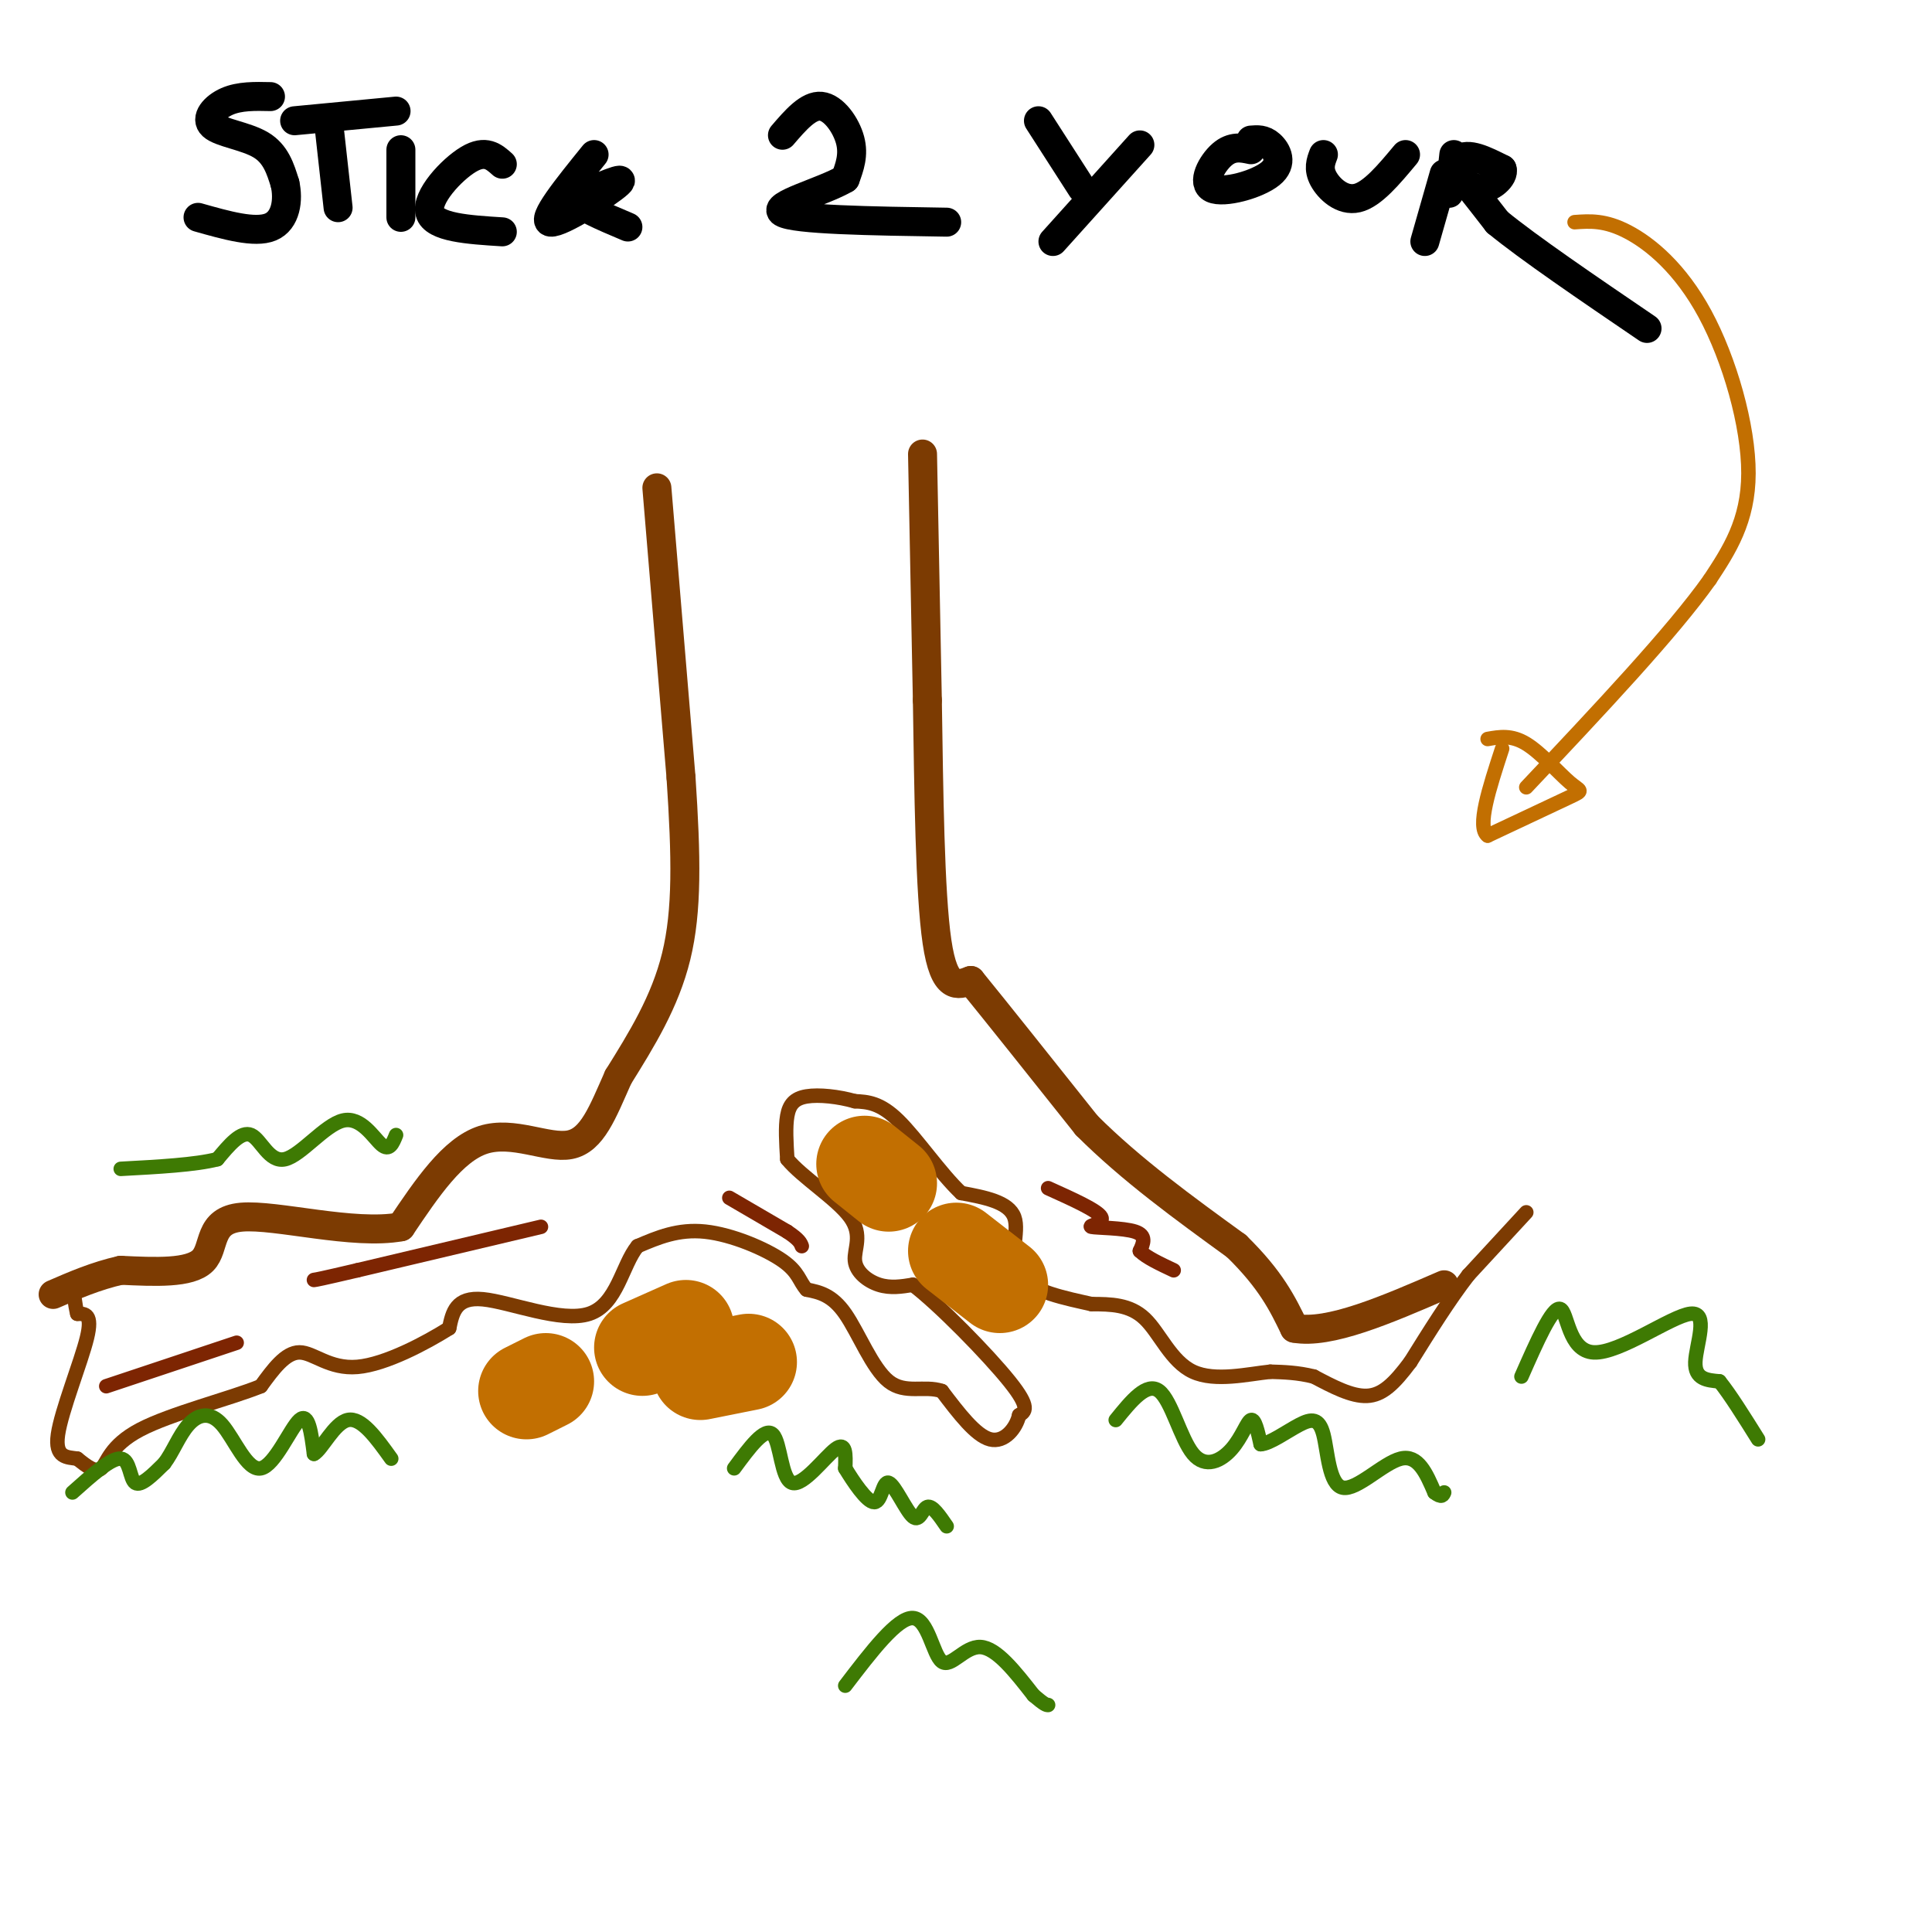 <svg viewBox='0 0 400 400' version='1.1' xmlns='http://www.w3.org/2000/svg' xmlns:xlink='http://www.w3.org/1999/xlink'><g fill='none' stroke='#000000' stroke-width='6' stroke-linecap='round' stroke-linejoin='round'><path d='M56,20c-3.196,-0.071 -6.393,-0.143 -9,1c-2.607,1.143 -4.625,3.500 -3,5c1.625,1.500 6.893,2.143 10,4c3.107,1.857 4.054,4.929 5,8'/><path d='M59,38c0.778,3.333 0.222,7.667 -3,9c-3.222,1.333 -9.111,-0.333 -15,-2'/><path d='M68,25c0.000,0.000 2.000,18.000 2,18'/><path d='M61,25c0.000,0.000 21.000,-2.000 21,-2'/><path d='M83,31c0.000,0.000 0.000,14.000 0,14'/><path d='M104,34c-1.733,-1.556 -3.467,-3.111 -7,-1c-3.533,2.111 -8.867,7.889 -8,11c0.867,3.111 7.933,3.556 15,4'/><path d='M123,32c-5.556,6.867 -11.111,13.733 -9,14c2.111,0.267 11.889,-6.067 14,-8c2.111,-1.933 -3.444,0.533 -9,3'/><path d='M119,41c0.333,1.500 5.667,3.750 11,6'/><path d='M162,28c2.689,-3.133 5.378,-6.267 8,-6c2.622,0.267 5.178,3.933 6,7c0.822,3.067 -0.089,5.533 -1,8'/><path d='M175,37c-4.556,2.711 -15.444,5.489 -13,7c2.444,1.511 18.222,1.756 34,2'/><path d='M215,25c0.000,0.000 9.000,14.000 9,14'/><path d='M236,30c0.000,0.000 -18.000,20.000 -18,20'/><path d='M259,31c-1.952,-0.415 -3.904,-0.829 -6,1c-2.096,1.829 -4.335,5.903 -2,7c2.335,1.097 9.244,-0.781 12,-3c2.756,-2.219 1.359,-4.777 0,-6c-1.359,-1.223 -2.679,-1.112 -4,-1'/><path d='M274,32c-0.556,1.467 -1.111,2.933 0,5c1.111,2.067 3.889,4.733 7,4c3.111,-0.733 6.556,-4.867 10,-9'/><path d='M301,32c-0.444,4.200 -0.889,8.400 -1,8c-0.111,-0.400 0.111,-5.400 2,-7c1.889,-1.600 5.444,0.200 9,2'/><path d='M311,35c0.595,1.512 -2.417,4.292 -5,4c-2.583,-0.292 -4.738,-3.655 -4,-3c0.738,0.655 4.369,5.327 8,10'/><path d='M310,46c6.500,5.333 18.750,13.667 31,22'/><path d='M299,36c0.000,0.000 -4.000,14.000 -4,14'/></g>
<g fill='none' stroke='#7C3B02' stroke-width='6' stroke-linecap='round' stroke-linejoin='round'><path d='M136,101c0.000,0.000 5.000,60.000 5,60'/><path d='M141,161c1.089,16.444 1.311,27.556 -1,37c-2.311,9.444 -7.156,17.222 -12,25'/><path d='M128,223c-3.250,7.310 -5.375,13.083 -10,14c-4.625,0.917 -11.750,-3.024 -18,-1c-6.250,2.024 -11.625,10.012 -17,18'/><path d='M83,254c-9.821,1.821 -25.875,-2.625 -33,-2c-7.125,0.625 -5.321,6.321 -8,9c-2.679,2.679 -9.839,2.339 -17,2'/><path d='M25,263c-5.167,1.167 -9.583,3.083 -14,5'/><path d='M191,94c0.000,0.000 1.000,51.000 1,51'/><path d='M192,145c0.289,18.689 0.511,39.911 2,50c1.489,10.089 4.244,9.044 7,8'/><path d='M201,203c5.167,6.333 14.583,18.167 24,30'/><path d='M225,233c9.167,9.167 20.083,17.083 31,25'/><path d='M256,258c7.167,7.000 9.583,12.000 12,17'/><path d='M268,275c7.167,1.333 19.083,-3.833 31,-9'/></g>
<g fill='none' stroke='#7C3B02' stroke-width='3' stroke-linecap='round' stroke-linejoin='round'><path d='M316,251c0.000,0.000 -12.000,13.000 -12,13'/><path d='M304,264c-4.000,5.167 -8.000,11.583 -12,18'/><path d='M292,282c-3.378,4.533 -5.822,6.867 -9,7c-3.178,0.133 -7.089,-1.933 -11,-4'/><path d='M272,285c-3.333,-0.833 -6.167,-0.917 -9,-1'/><path d='M263,284c-4.548,0.464 -11.417,2.125 -16,0c-4.583,-2.125 -6.881,-8.036 -10,-11c-3.119,-2.964 -7.060,-2.982 -11,-3'/><path d='M226,270c-5.167,-1.167 -12.583,-2.583 -15,-6c-2.417,-3.417 0.167,-8.833 -1,-12c-1.167,-3.167 -6.083,-4.083 -11,-5'/><path d='M199,247c-4.200,-3.933 -9.200,-11.267 -13,-15c-3.800,-3.733 -6.400,-3.867 -9,-4'/><path d='M177,228c-3.417,-0.976 -7.458,-1.417 -10,-1c-2.542,0.417 -3.583,1.690 -4,4c-0.417,2.310 -0.208,5.655 0,9'/><path d='M163,240c2.941,3.644 10.293,8.255 13,12c2.707,3.745 0.767,6.624 1,9c0.233,2.376 2.638,4.250 5,5c2.362,0.750 4.681,0.375 7,0'/><path d='M189,266c5.444,4.133 15.556,14.467 20,20c4.444,5.533 3.222,6.267 2,7'/><path d='M211,293c-0.578,2.644 -3.022,5.756 -6,5c-2.978,-0.756 -6.489,-5.378 -10,-10'/><path d='M195,288c-3.595,-1.226 -7.583,0.708 -11,-2c-3.417,-2.708 -6.262,-10.060 -9,-14c-2.738,-3.940 -5.369,-4.470 -8,-5'/><path d='M167,267c-1.583,-1.738 -1.542,-3.583 -5,-6c-3.458,-2.417 -10.417,-5.405 -16,-6c-5.583,-0.595 -9.792,1.202 -14,3'/><path d='M132,258c-3.202,3.881 -4.208,12.083 -10,14c-5.792,1.917 -16.369,-2.452 -22,-3c-5.631,-0.548 -6.315,2.726 -7,6'/><path d='M93,275c-4.762,3.000 -13.167,7.500 -19,8c-5.833,0.500 -9.095,-3.000 -12,-3c-2.905,0.000 -5.452,3.500 -8,7'/><path d='M54,287c-6.476,2.619 -18.667,5.667 -25,9c-6.333,3.333 -6.810,6.952 -8,8c-1.190,1.048 -3.095,-0.476 -5,-2'/><path d='M16,302c-2.060,-0.310 -4.708,-0.083 -4,-5c0.708,-4.917 4.774,-14.976 6,-20c1.226,-5.024 -0.387,-5.012 -2,-5'/><path d='M16,272c-0.500,-2.000 -0.750,-4.500 -1,-7'/></g>
<g fill='none' stroke='#7D2502' stroke-width='3' stroke-linecap='round' stroke-linejoin='round'><path d='M151,248c0.000,0.000 12.000,7.000 12,7'/><path d='M163,255c2.500,1.667 2.750,2.333 3,3'/><path d='M112,254c0.000,0.000 -38.000,9.000 -38,9'/><path d='M74,263c-7.833,1.833 -8.417,1.917 -9,2'/><path d='M22,287c0.000,0.000 27.000,-9.000 27,-9'/><path d='M217,246c5.137,2.315 10.274,4.631 11,6c0.726,1.369 -2.958,1.792 -2,2c0.958,0.208 6.560,0.202 9,1c2.440,0.798 1.720,2.399 1,4'/><path d='M236,259c1.333,1.333 4.167,2.667 7,4'/></g>
<g fill='none' stroke='#3E7A03' stroke-width='3' stroke-linecap='round' stroke-linejoin='round'><path d='M15,309c4.022,-3.600 8.044,-7.200 10,-7c1.956,0.200 1.844,4.200 3,5c1.156,0.800 3.578,-1.600 6,-4'/><path d='M34,303c1.734,-2.236 3.070,-5.826 5,-8c1.930,-2.174 4.456,-2.933 7,0c2.544,2.933 5.108,9.559 8,9c2.892,-0.559 6.112,-8.303 8,-10c1.888,-1.697 2.444,2.651 3,7'/><path d='M65,301c1.622,-0.822 4.178,-6.378 7,-7c2.822,-0.622 5.911,3.689 9,8'/><path d='M152,304c3.185,-4.321 6.369,-8.643 8,-7c1.631,1.643 1.708,9.250 4,10c2.292,0.750 6.798,-5.357 9,-7c2.202,-1.643 2.101,1.179 2,4'/><path d='M175,304c1.558,2.573 4.453,7.004 6,7c1.547,-0.004 1.744,-4.444 3,-4c1.256,0.444 3.569,5.774 5,7c1.431,1.226 1.980,-1.650 3,-2c1.020,-0.350 2.510,1.825 4,4'/><path d='M175,349c5.411,-7.083 10.821,-14.167 14,-14c3.179,0.167 4.125,7.583 6,9c1.875,1.417 4.679,-3.167 8,-3c3.321,0.167 7.161,5.083 11,10'/><path d='M214,351c2.333,2.000 2.667,2.000 3,2'/><path d='M231,294c3.225,-3.982 6.450,-7.965 9,-6c2.550,1.965 4.426,9.877 7,13c2.574,3.123 5.847,1.456 8,-1c2.153,-2.456 3.187,-5.702 4,-6c0.813,-0.298 1.407,2.351 2,5'/><path d='M261,299c1.838,-0.044 5.432,-2.653 8,-4c2.568,-1.347 4.111,-1.433 5,2c0.889,3.433 1.124,10.386 4,11c2.876,0.614 8.393,-5.110 12,-6c3.607,-0.890 5.303,3.055 7,7'/><path d='M297,309c1.500,1.167 1.750,0.583 2,0'/><path d='M315,285c3.195,-7.252 6.389,-14.504 8,-14c1.611,0.504 1.638,8.764 7,9c5.362,0.236 16.059,-7.552 20,-8c3.941,-0.448 1.126,6.443 1,10c-0.126,3.557 2.437,3.778 5,4'/><path d='M356,286c2.167,2.667 5.083,7.333 8,12'/><path d='M82,235c-0.681,1.702 -1.362,3.404 -3,2c-1.638,-1.404 -4.233,-5.912 -8,-5c-3.767,0.912 -8.707,7.246 -12,8c-3.293,0.754 -4.941,-4.070 -7,-5c-2.059,-0.930 -4.530,2.035 -7,5'/><path d='M45,240c-4.500,1.167 -12.250,1.583 -20,2'/></g>
<g fill='none' stroke='#C26F01' stroke-width='3' stroke-linecap='round' stroke-linejoin='round'><path d='M326,46c3.155,-0.226 6.310,-0.452 11,2c4.690,2.452 10.917,7.583 16,17c5.083,9.417 9.024,23.119 9,33c-0.024,9.881 -4.012,15.940 -8,22'/><path d='M354,120c-7.667,10.833 -22.833,26.917 -38,43'/><path d='M308,153c2.464,-0.440 4.929,-0.881 8,1c3.071,1.881 6.750,6.083 9,8c2.250,1.917 3.071,1.548 0,3c-3.071,1.452 -10.036,4.726 -17,8'/><path d='M308,173c-2.333,-1.667 0.333,-9.833 3,-18'/></g>
<g fill='none' stroke='#C26F01' stroke-width='20' stroke-linecap='round' stroke-linejoin='round'><path d='M109,288c0.000,0.000 4.000,-2.000 4,-2'/><path d='M133,279c0.000,0.000 9.000,-4.000 9,-4'/><path d='M207,266c0.000,0.000 -9.000,-7.000 -9,-7'/><path d='M184,245c0.000,0.000 -5.000,-4.000 -5,-4'/><path d='M155,282c0.000,0.000 -10.000,2.000 -10,2'/></g>
</svg>